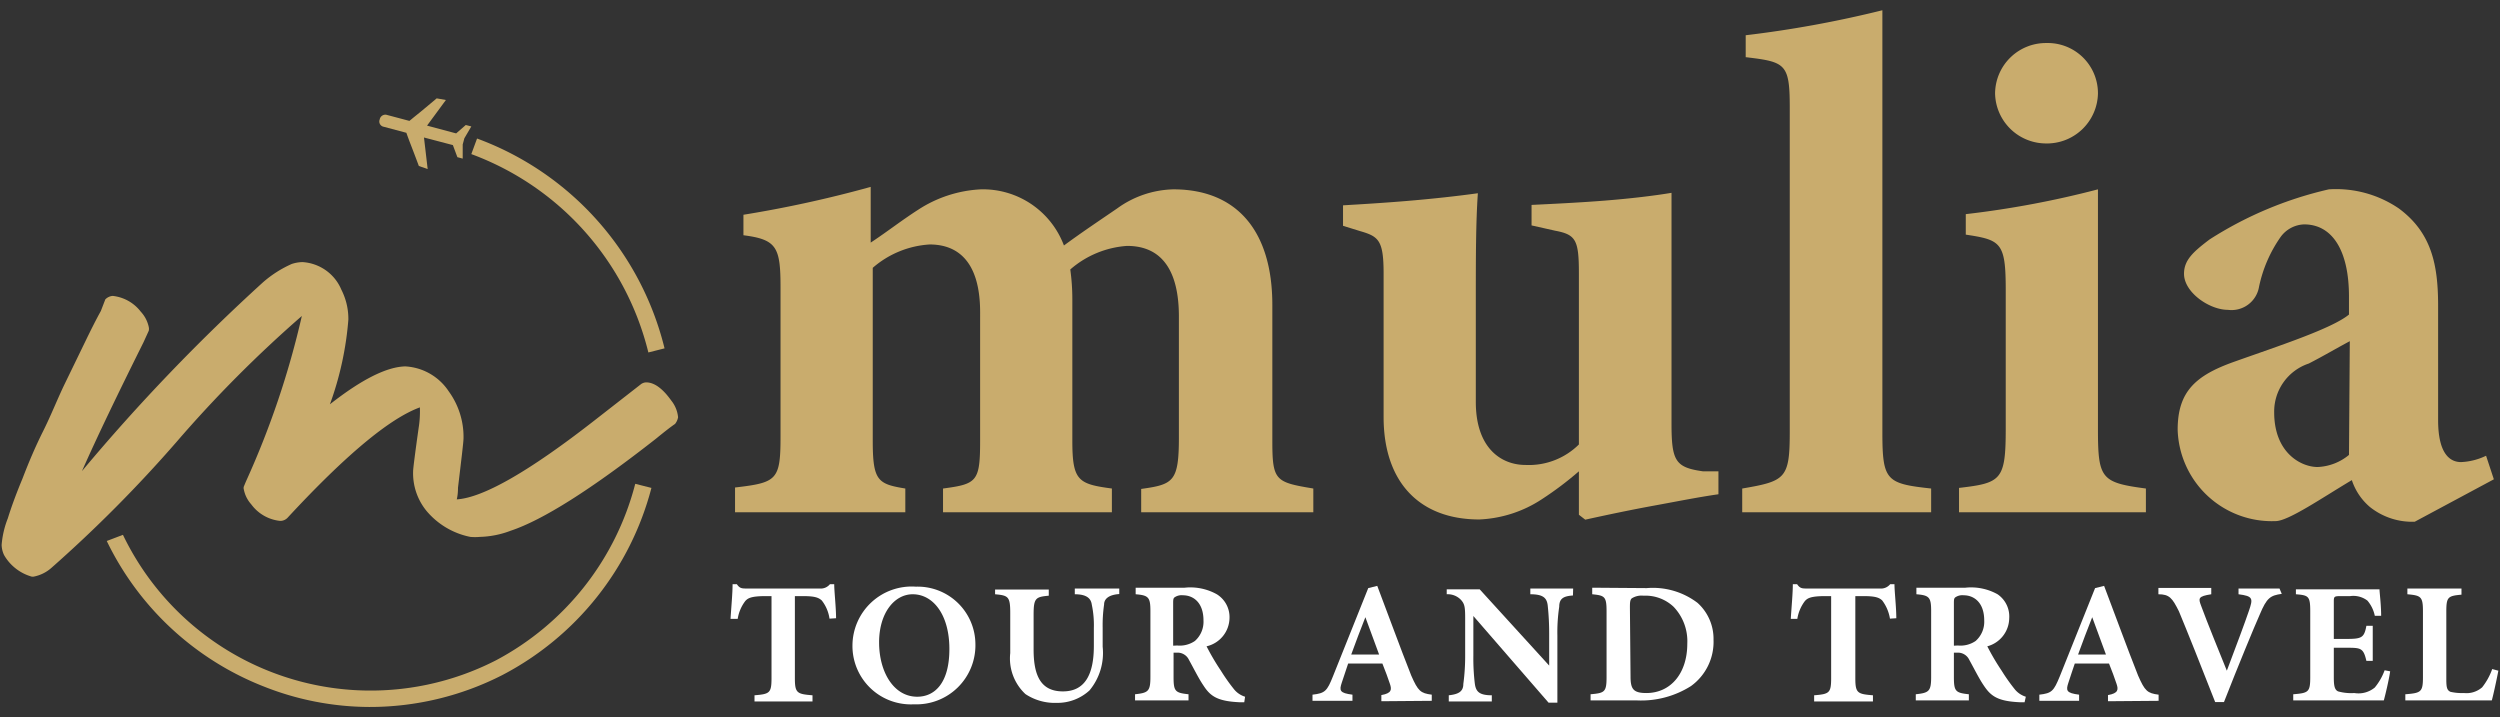 <?xml version="1.0" encoding="UTF-8"?>
<svg xmlns="http://www.w3.org/2000/svg" id="Layer_1" data-name="Layer 1" viewBox="0 0 122 35">
  <rect x="0" y="0" width="122" height="35" fill="#333333" stroke="none"/>
  <defs>
    <style>.cls-1{fill:#fff;}.cls-2{fill:#c9ac6d;}</style>
  </defs>
  <path class="cls-1" d="M40.8,30.17c0-.53-.09-1.31-.09-1.66H40.5a.58.58,0,0,1-.5.21H36.46c-.25,0-.36,0-.5-.21h-.21c0,.43-.06,1.06-.1,1.69H36a1.93,1.93,0,0,1,.37-.87c.12-.13.26-.24,1-.24h.28v4c0,.73-.09.78-.83.84v.3h2.83v-.3c-.76-.06-.86-.11-.86-.84v-4h.38c.56,0,.76.06.93.21a1.86,1.86,0,0,1,.38.89Z"></path>
  <path class="cls-1" d="M44.54,29c1,0,1.79,1,1.79,2.67S45.61,34,44.76,34c-1.15,0-1.86-1.21-1.86-2.65S43.65,29,44.54,29Zm.16-.37a2.89,2.89,0,0,0-3.1,2.87,2.85,2.85,0,0,0,3,2.87,2.88,2.88,0,0,0,3-2.94,2.82,2.82,0,0,0-2.93-2.8Z"></path>
  <path class="cls-1" d="M54.62,28.72H52.45V29c.59,0,.79.21.83.51a4.84,4.84,0,0,1,.1,1.14v.87c0,1.42-.45,2.22-1.51,2.22S50.44,33,50.44,31.7V30c0-.82.1-.87.74-.93v-.3H48.56V29c.65.06.74.11.74.93v1.94a2.38,2.38,0,0,0,.74,2,2.59,2.59,0,0,0,1.53.43,2.31,2.31,0,0,0,1.6-.61,2.86,2.86,0,0,0,.64-2.13v-.92a7.09,7.09,0,0,1,.07-1.14c0-.3.27-.48.74-.51Z"></path>
  <path class="cls-1" d="M57.25,31.51V29.46c0-.17,0-.26.07-.31a.6.6,0,0,1,.41-.1c.48,0,1,.33,1,1.23a1.25,1.25,0,0,1-.42,1,1.31,1.31,0,0,1-.87.22ZM60.76,34a1.12,1.12,0,0,1-.52-.34,9.1,9.1,0,0,1-.66-.93,11.5,11.5,0,0,1-.7-1.19A1.44,1.44,0,0,0,60,30.16,1.31,1.31,0,0,0,59.38,29a2.65,2.65,0,0,0-1.57-.32H55.42V29c.63.05.72.15.72.82v3.22c0,.7-.11.77-.75.84v.3H58v-.3c-.65-.07-.73-.14-.73-.84V31.85h.16a.61.61,0,0,1,.59.35c.25.45.47.9.7,1.24.34.53.68.78,1.77.83h.23Z"></path>
  <path class="cls-1" d="M67.3,31.94H65.94c.22-.6.45-1.22.69-1.82h0Zm2.57,2.26v-.3c-.55-.07-.67-.18-1-.93-.57-1.44-1.1-2.91-1.66-4.38l-.44.11L65.05,33c-.29.73-.39.83-1,.9v.3H66v-.3c-.63-.08-.65-.2-.52-.59s.22-.65.31-.93h1.67c.15.37.28.73.37,1s.09.45-.42.54v.3Z"></path>
  <path class="cls-1" d="M76.77,28.72H74.68V29c.63,0,.81.18.85.56A13,13,0,0,1,75.6,31v1.48h0l-3.39-3.72H70.6V29a.89.89,0,0,1,.71.29c.17.2.19.35.19.9V32a10.14,10.14,0,0,1-.09,1.38c0,.37-.24.5-.71.55v.3h2.1v-.3c-.64,0-.78-.2-.83-.58A10.34,10.34,0,0,1,71.9,32V30.06h0l3.67,4.23H76V31a8.43,8.43,0,0,1,.09-1.39c0-.41.22-.52.67-.55Z"></path>
  <path class="cls-1" d="M79.54,29.68c0-.25,0-.4.09-.48a.89.89,0,0,1,.57-.13,2,2,0,0,1,1.47.54,2.43,2.43,0,0,1,.67,1.8c0,1.45-.81,2.41-2,2.41-.65,0-.77-.21-.77-.82Zm-1.84-1V29c.61.06.7.11.7.83v3.21c0,.73-.09.78-.78.84v.3h2.26a4.54,4.54,0,0,0,2.64-.7,2.66,2.66,0,0,0,1.1-2.26,2.36,2.36,0,0,0-.78-1.8,3.6,3.6,0,0,0-2.48-.72Z"></path>
  <path class="cls-1" d="M92.54,30.17c0-.53-.09-1.31-.09-1.66h-.21a.58.58,0,0,1-.5.21H88.2c-.25,0-.36,0-.5-.21h-.21c0,.43-.06,1.06-.1,1.69h.32a1.93,1.93,0,0,1,.37-.87c.12-.13.26-.24,1-.24h.28v4c0,.73-.09.78-.83.84v.3H91.4v-.3c-.76-.06-.86-.11-.86-.84v-4h.38c.56,0,.77.06.93.21a2,2,0,0,1,.38.89Z"></path>
  <path class="cls-1" d="M95.35,31.51V29.46c0-.17,0-.26.07-.31a.6.6,0,0,1,.41-.1c.48,0,1,.33,1,1.23a1.25,1.25,0,0,1-.42,1,1.31,1.31,0,0,1-.87.22ZM98.86,34a1.12,1.12,0,0,1-.52-.34,9.1,9.1,0,0,1-.66-.93,11.5,11.5,0,0,1-.7-1.19,1.44,1.44,0,0,0,1.07-1.37A1.31,1.31,0,0,0,97.48,29a2.65,2.65,0,0,0-1.57-.32H93.52V29c.63.05.72.15.72.82v3.22c0,.7-.11.77-.75.84v.3h2.59v-.3c-.65-.07-.73-.14-.73-.84V31.85h.16a.61.61,0,0,1,.59.35c.25.45.47.9.7,1.24.35.53.68.78,1.77.83h.23Z"></path>
  <path class="cls-1" d="M102.77,31.94h-1.36c.22-.6.45-1.22.69-1.82h0Zm2.57,2.26v-.3c-.55-.07-.67-.18-1-.93-.57-1.44-1.1-2.91-1.66-4.38l-.44.11L100.52,33c-.3.73-.39.83-1,.9l0,.3h1.94v-.3c-.63-.08-.65-.2-.52-.59s.21-.65.31-.93h1.67c.15.37.28.73.37,1s.09.45-.42.54v.3Z"></path>
  <path class="cls-1" d="M111.24,28.72h-2V29c.72.09.71.21.51.8s-.57,1.58-1.08,2.93h0c-.3-.74-1-2.46-1.26-3.18-.13-.35-.15-.45.5-.55v-.31h-2.58V29c.54,0,.68.19,1,.83.36.86,1.17,2.89,1.77,4.43h.43c.68-1.74,1.47-3.65,1.75-4.28.34-.81.51-.92,1.07-1Z"></path>
  <path class="cls-1" d="M116.37,32.71a2.86,2.86,0,0,1-.48.84,1.24,1.24,0,0,1-1,.27,2.38,2.38,0,0,1-.79-.08c-.18-.08-.21-.3-.21-.7V31.61h.59c.73,0,.85,0,1,.64h.31V30.54h-.31c-.11.59-.23.64-1,.64h-.59V29.39c0-.28,0-.3.36-.3h.44a1.13,1.13,0,0,1,.84.22,1.65,1.65,0,0,1,.36.74l.31,0c0-.55-.08-1.14-.08-1.29h-4.08V29c.62.05.7.09.7.84v3.2c0,.73-.08.78-.83.84v.3h4.42c.07-.25.25-1,.31-1.42Z"></path>
  <path class="cls-1" d="M121.62,32.65a3.11,3.11,0,0,1-.49.89,1.16,1.16,0,0,1-.89.28,2.47,2.47,0,0,1-.66-.06c-.17-.08-.2-.22-.2-.62V29.85c0-.72.08-.77.74-.83v-.3h-2.64V29c.66.06.76.11.76.83v3.21c0,.73-.09.78-.86.84v.3h4.22c.07-.24.25-1.08.32-1.45Z"></path>
  <path class="cls-2" d="M64.09,25V23.84c-1.86-.31-2-.38-2-2.34V14.88c0-3.64-1.76-5.64-4.83-5.64a4.85,4.85,0,0,0-2.74.93c-.86.59-1.69,1.14-2.6,1.81a4.22,4.22,0,0,0-4.05-2.74,6.14,6.14,0,0,0-3.07,1c-.78.5-1.48,1.05-2.31,1.6V9.12a57.48,57.48,0,0,1-6.21,1.36v1c1.64.21,1.81.59,1.81,2.57v7.24c0,2.14-.17,2.26-2.22,2.5V25h8.31V23.84c-1.35-.22-1.59-.38-1.59-2.34V13.07a4.66,4.66,0,0,1,2.78-1.14c1.29,0,2.46.74,2.46,3.31V21.5c0,2-.15,2.12-1.81,2.34V25h8.24V23.84c-1.65-.22-1.93-.38-1.93-2.34V14.57a10.59,10.59,0,0,0-.1-1.42A4.71,4.71,0,0,1,55,12c1.07,0,2.53.47,2.53,3.45v5.88c0,2.17-.26,2.31-1.84,2.53V25Z"></path>
  <path class="cls-2" d="M83.86,23,83.1,23c-1.34-.19-1.53-.5-1.53-2.33V9.41c-.83.14-2,.28-3.26.38s-2.55.16-3.57.21v1l1.16.26c1,.19,1.15.45,1.15,2.07v8.36a3.47,3.47,0,0,1-2.6,1c-1.21,0-2.43-.84-2.43-3.07v-5c0-2,0-3.76.1-5.19-1,.14-2.29.28-3.5.38s-2.24.16-3.08.21v1l.84.26c.9.26,1.14.45,1.14,2.07v7c0,3.17,1.74,5,4.67,5a6,6,0,0,0,3.07-1A16.33,16.33,0,0,0,77.05,23v2.12l.31.24c1.09-.24,2.23-.48,3.38-.69s2.14-.41,3.12-.55Z"></path>
  <path class="cls-2" d="M94.24,25V23.84c-2.19-.24-2.38-.38-2.38-2.74V.5a53.94,53.94,0,0,1-6.67,1.22V2.79c1.93.23,2.15.31,2.15,2.43V21.1c0,2.26-.22,2.38-2.32,2.74V25Z"></path>
  <path class="cls-2" d="M104.72,25V23.84c-2.19-.29-2.34-.48-2.34-2.91V9.24a46.48,46.48,0,0,1-6.45,1.21v1c1.72.26,1.95.38,1.95,2.71v6.74c0,2.53-.21,2.67-2.28,2.91V25ZM99.81,7a2.49,2.49,0,0,0,2.57-2.43,2.45,2.45,0,0,0-2.52-2.47,2.48,2.48,0,0,0-2.5,2.47A2.49,2.49,0,0,0,99.81,7Z"></path>
  <path class="cls-2" d="M114.63,22.2a2.56,2.56,0,0,1-1.53.59c-.81,0-2.12-.69-2.12-2.67a2.47,2.47,0,0,1,1.69-2.38c.74-.38,1.34-.74,2-1.09Zm7.07,1.19-.38-1.15a3.1,3.1,0,0,1-1.22.31c-.54,0-1.12-.4-1.12-2.05V14.93c0-2-.31-3.57-1.92-4.76a5.44,5.44,0,0,0-3.41-.93,18.33,18.33,0,0,0-5.83,2.45c-.79.6-1.24,1-1.24,1.67,0,.91,1.24,1.76,2.14,1.76A1.36,1.36,0,0,0,110.24,14a6.56,6.56,0,0,1,1.05-2.43,1.48,1.48,0,0,1,1.15-.62c1.38,0,2.19,1.28,2.19,3.52v.88c-.84.69-3.43,1.53-5.62,2.31-1.88.67-2.74,1.46-2.74,3.31a4.6,4.6,0,0,0,4.78,4.46c.62,0,2.29-1.15,3.72-2a2.91,2.91,0,0,0,.88,1.31,3.31,3.31,0,0,0,2.19.72Z"></path>
  <path class="cls-2" d="M5.14,14.61a.56.56,0,0,1,.36-.17,2,2,0,0,1,1.37.77,1.58,1.58,0,0,1,.39.75.42.42,0,0,1,0,.18L7,16.71c-1.27,2.55-2.28,4.65-3,6.28a93.25,93.25,0,0,1,8.83-9.21,5.54,5.54,0,0,1,1.41-.9,1.83,1.83,0,0,1,.51-.09,2.2,2.2,0,0,1,1.91,1.35A3.13,3.13,0,0,1,17,15.6a15.65,15.65,0,0,1-.9,4.13c1.54-1.21,2.77-1.83,3.68-1.85A2.72,2.72,0,0,1,21.9,19.1a3.78,3.78,0,0,1,.72,2.28c0,.18-.1,1-.27,2.42q0,.33-.06.57c1.29-.08,3.54-1.37,6.73-3.86l2.27-1.77a.46.46,0,0,1,.24-.08c.4,0,.81.3,1.23.89a1.53,1.53,0,0,1,.33.81.71.71,0,0,1-.15.33q-.27.18-.93.72-4.72,3.7-7.09,4.49a4.53,4.53,0,0,1-1.5.3,2.51,2.51,0,0,1-.47,0,3.75,3.75,0,0,1-2.13-1.26A2.9,2.9,0,0,1,20.16,23c0-.13.09-.84.27-2.12a5.09,5.09,0,0,0,.06-1q-2.22.81-6.46,5.39a.49.49,0,0,1-.36.15,2,2,0,0,1-1.41-.81,1.5,1.5,0,0,1-.36-.72.24.24,0,0,1,0-.15L12,23.5a42.19,42.19,0,0,0,2.73-8.08,60.64,60.64,0,0,0-6.11,6.14A65.64,65.64,0,0,1,2.5,27.72a1.83,1.83,0,0,1-.86.42H1.55A2.27,2.27,0,0,1,.2,27.09a1.22,1.22,0,0,1-.12-.5,4.47,4.47,0,0,1,.3-1.29q.27-.87.72-1.95c.28-.73.6-1.5,1-2.3s.71-1.6,1.07-2.34l1-2.06q.45-.93.75-1.47Z"></path>
  <path class="cls-2" d="M20.84,6.13l.92-1.25-.45-.08c-.9.76-.81.67-1.33,1.1l-1.13-.3a.28.28,0,0,0-.32.23.26.26,0,0,0,.17.35l1.13.3c.23.64.2.52.61,1.62l.43.15-.18-1.54,1.41.37.22.59.26.07,0-.69.08-.3L23,6.17l-.27-.07-.47.41Z"></path>
  <path class="cls-2" d="M18,34.5a14.06,14.06,0,0,1-5.13-1,14.31,14.31,0,0,1-7.66-7.1L6,26.1a13.41,13.41,0,0,0,18.21,6.12A13.59,13.59,0,0,0,31,23.61l.79.2a14.4,14.4,0,0,1-7.27,9.13A14.21,14.21,0,0,1,18,34.5Z"></path>
  <path class="cls-2" d="M31.64,17.2A13.83,13.83,0,0,0,23,7.52l.28-.76A14.62,14.62,0,0,1,32.43,17Z"></path>
</svg>
